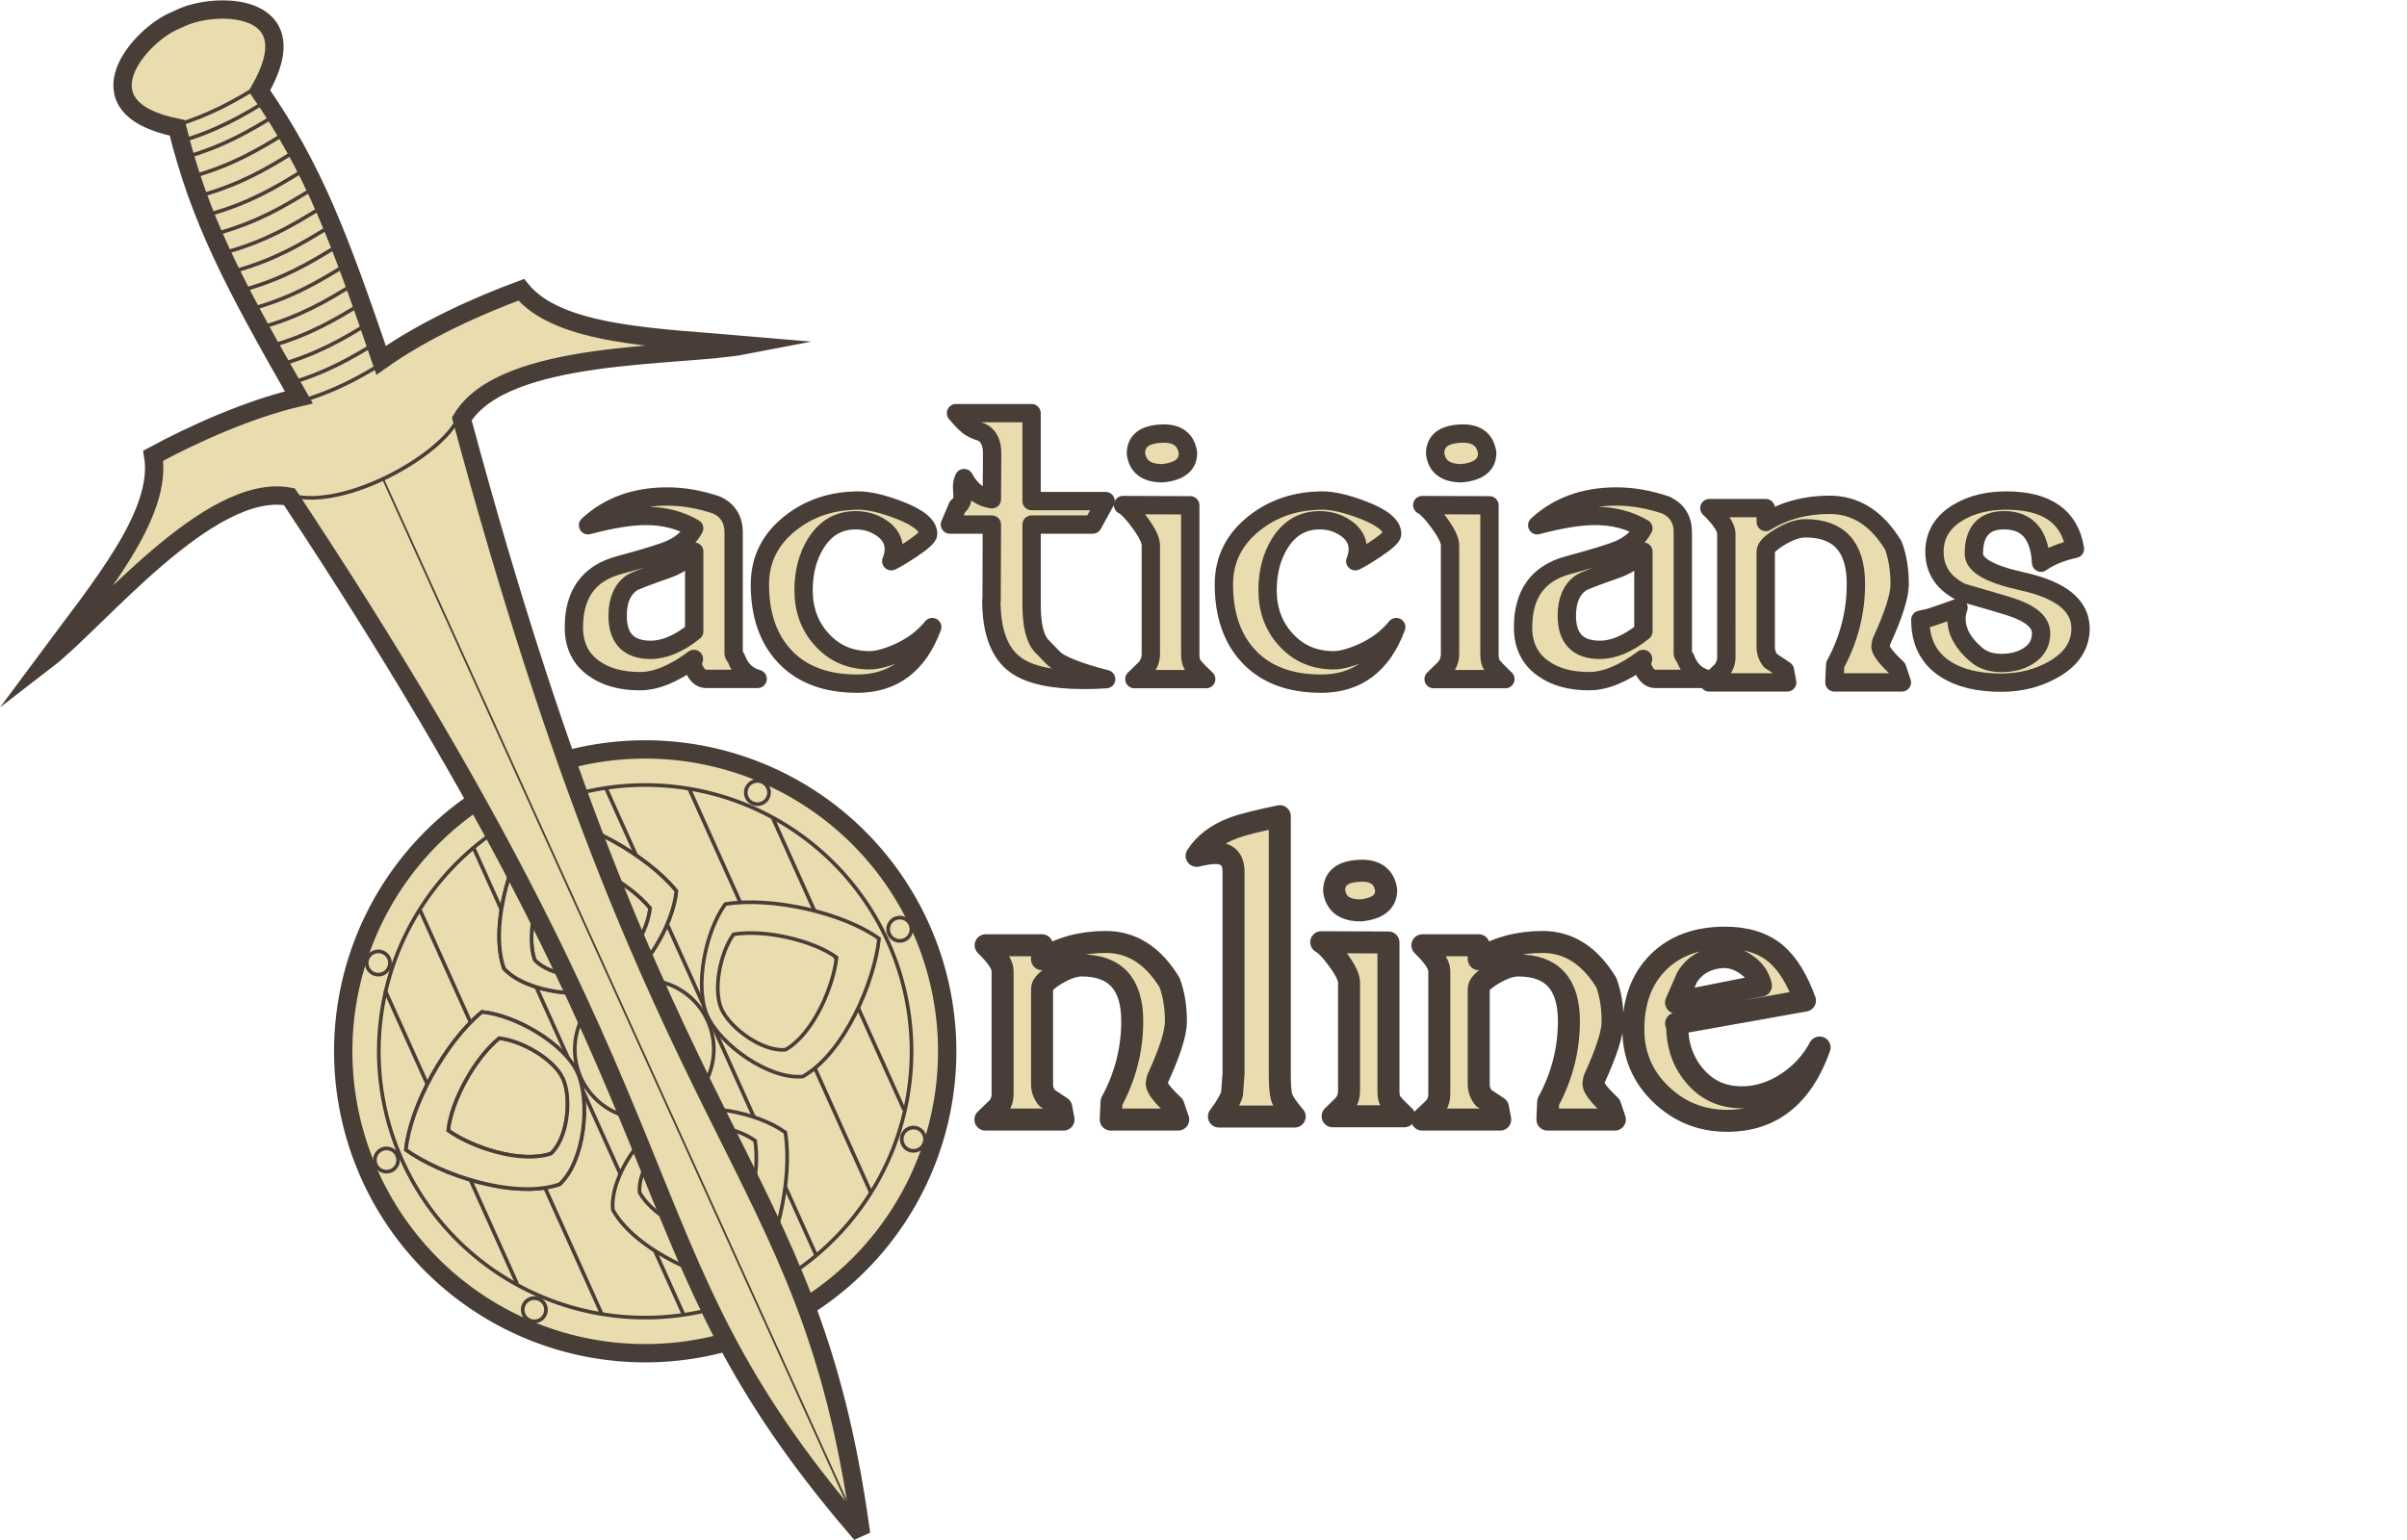 <?xml version="1.0" encoding="UTF-8" standalone="no"?>
<!-- Created with Inkscape (http://www.inkscape.org/) -->

<svg
   xmlns:dc="http://purl.org/dc/elements/1.1/"
   xmlns:cc="http://creativecommons.org/ns#"
   xmlns:rdf="http://www.w3.org/1999/02/22-rdf-syntax-ns#"
   xmlns:svg="http://www.w3.org/2000/svg"
   xmlns="http://www.w3.org/2000/svg"
   xmlns:xlink="http://www.w3.org/1999/xlink"
   xmlns:sodipodi="http://sodipodi.sourceforge.net/DTD/sodipodi-0.dtd"
   xmlns:inkscape="http://www.inkscape.org/namespaces/inkscape"
   width="65.628mm"
   height="41.997mm"
   viewBox="0 0 65.628 41.997"
   version="1.1"
   id="svg8"
   inkscape:version="0.92.2 5c3e80d, 2017-08-06"
   sodipodi:docname="to-logo-no-bg.svg"
   inkscape:export-filename="/home/nsensfel/to-logo.png"
   inkscape:export-xdpi="24.5634"
   inkscape:export-ydpi="24.5634">
  <defs
     id="defs2" />
  <sodipodi:namedview
     id="base"
     pagecolor="#ffffff"
     bordercolor="#666666"
     borderopacity="1.0"
     inkscape:pageopacity="0.0"
     inkscape:pageshadow="2"
     inkscape:zoom="2.8284271"
     inkscape:cx="130.18042"
     inkscape:cy="79.407794"
     inkscape:document-units="mm"
     inkscape:current-layer="layer1"
     showgrid="false"
     inkscape:snap-global="false"
     showguides="false"
     inkscape:window-width="1918"
     inkscape:window-height="1059"
     inkscape:window-x="1"
     inkscape:window-y="20"
     inkscape:window-maximized="0"
     fit-margin-top="0"
     fit-margin-left="0"
     fit-margin-right="0"
     fit-margin-bottom="0" />
  <g
     inkscape:label="Layer 1"
     inkscape:groupmode="layer"
     id="layer1"
     transform="translate(-0.765,-49.66)">
    <g
       aria-label="nline"
       style="font-style:normal;font-variant:normal;font-weight:normal;font-stretch:normal;font-size:10.583px;line-height:125%;font-family:Bubble_Runes;-inkscape-font-specification:Bubble_Runes;letter-spacing:0px;word-spacing:0px;fill:#e9ddaf;fill-opacity:1;stroke:#483e37;stroke-width:0.6;stroke-linecap:butt;stroke-linejoin:round;stroke-miterlimit:4;stroke-dasharray:none;stroke-opacity:1;paint-order:markers stroke fill"
       id="text1280"
       transform="translate(0,-1.587)"
       inkscape:export-filename="/home/nsensfel/to-logo.png"
       inkscape:export-xdpi="105.84057"
       inkscape:export-ydpi="105.84057">
      <path
         d="m 32.89,81.782 h -1.84 l 0.021,-0.482 q 0.565,-1.04 0.565,-2.205 0,-1.516 -1.378,-1.516 -0.31,0 -0.723,0.255 -0.358,0.22 -0.358,0.379 v 2.604 q 0,0.207 0.131,0.372 l 0.393,0.262 0.062,0.331 H 27.632 l 0.324,-0.31 q 0.145,-0.165 0.145,-0.379 v -3.369 q 0,-0.248 -0.462,-0.696 h 1.537 v 0.379 q 0.758,-0.469 1.743,-0.469 1.061,0 1.736,1.109 0.172,0.462 0.172,1.061 0,0.475 -0.503,1.571 l -0.021,0.124 q 0.007,0.172 0.455,0.593 z"
         style="font-style:normal;font-variant:normal;font-weight:normal;font-stretch:normal;font-size:14.111px;font-family:'Dumbledor 3';-inkscape-font-specification:'Dumbledor 3, ';fill:#e9ddaf;fill-opacity:1;stroke:#483e37;stroke-width:0.6;stroke-linejoin:round;stroke-miterlimit:4;stroke-dasharray:none;stroke-opacity:1;paint-order:markers stroke fill"
         id="path4582"
         inkscape:connector-curvature="0" />
      <path
         d="m 36.066,81.699 h -2.067 q 0.282,-0.372 0.358,-0.613 l 0.041,-0.565 V 75.023 q 0,-0.51 -0.503,-0.51 -0.179,0 -0.503,0.076 0.317,-0.503 1.013,-0.765 0.331,-0.124 1.254,-0.317 v 7.014 q 0,0.482 0.048,0.641 0.055,0.186 0.358,0.537 z"
         style="font-style:normal;font-variant:normal;font-weight:normal;font-stretch:normal;font-size:14.111px;font-family:'Dumbledor 3';-inkscape-font-specification:'Dumbledor 3, ';fill:#e9ddaf;fill-opacity:1;stroke:#483e37;stroke-width:0.6;stroke-linejoin:round;stroke-miterlimit:4;stroke-dasharray:none;stroke-opacity:1;paint-order:markers stroke fill"
         id="path4584"
         inkscape:connector-curvature="0" />
      <path
         d="m 38.56,75.526 q 0,0.482 -0.696,0.551 -0.655,0 -0.723,-0.537 0,-0.517 0.703,-0.544 0.634,-0.028 0.717,0.531 z m 0.062,1.426 v 4.051 q 0,0.165 0.041,0.255 0.021,0.083 0.393,0.434 h -1.957 l 0.317,-0.31 q 0.131,-0.165 0.131,-0.379 v -2.963 q 0,-0.207 -0.303,-0.62 -0.282,-0.386 -0.455,-0.475 z"
         style="font-style:normal;font-variant:normal;font-weight:normal;font-stretch:normal;font-size:14.111px;font-family:'Dumbledor 3';-inkscape-font-specification:'Dumbledor 3, ';fill:#e9ddaf;fill-opacity:1;stroke:#483e37;stroke-width:0.6;stroke-linejoin:round;stroke-miterlimit:4;stroke-dasharray:none;stroke-opacity:1;paint-order:markers stroke fill"
         id="path4586"
         inkscape:connector-curvature="0" />
      <path
         d="m 44.796,81.782 h -1.84 l 0.021,-0.482 q 0.565,-1.04 0.565,-2.205 0,-1.516 -1.378,-1.516 -0.31,0 -0.723,0.255 -0.358,0.22 -0.358,0.379 v 2.604 q 0,0.207 0.131,0.372 l 0.393,0.262 0.062,0.331 H 39.539 l 0.324,-0.31 q 0.145,-0.165 0.145,-0.379 v -3.369 q 0,-0.248 -0.462,-0.696 h 1.537 v 0.379 q 0.758,-0.469 1.743,-0.469 1.061,0 1.736,1.109 0.172,0.462 0.172,1.061 0,0.475 -0.503,1.571 l -0.021,0.124 q 0.007,0.172 0.455,0.593 z"
         style="font-style:normal;font-variant:normal;font-weight:normal;font-stretch:normal;font-size:14.111px;font-family:'Dumbledor 3';-inkscape-font-specification:'Dumbledor 3, ';fill:#e9ddaf;fill-opacity:1;stroke:#483e37;stroke-width:0.6;stroke-linejoin:round;stroke-miterlimit:4;stroke-dasharray:none;stroke-opacity:1;paint-order:markers stroke fill"
         id="path4588"
         inkscape:connector-curvature="0" />
      <path
         d="m 50.377,79.818 c -0.473,1.332 -1.314,1.998 -2.522,1.998 -0.703,0 -1.305,-0.241 -1.805,-0.723 -0.501,-0.482 -0.751,-1.073 -0.751,-1.771 0,-0.767 0.225,-1.376 0.675,-1.826 0.45,-0.45 1.059,-0.675 1.826,-0.675 0.583,0 1.05,0.149 1.399,0.448 0.308,0.266 0.567,0.689 0.779,1.268 l -3.514,0.627 0.028,0.034 c 0,0.547 0.156,1.006 0.469,1.378 0.331,0.4 0.763,0.599 1.295,0.599 0.432,0 0.845,-0.131 1.24,-0.393 0.377,-0.248 0.671,-0.57 0.882,-0.965 z m -1.599,-1.688 c -0.055,-0.248 -0.198,-0.446 -0.427,-0.593 -0.225,-0.152 -0.464,-0.211 -0.717,-0.179 -0.386,0.051 -0.675,0.23 -0.868,0.537 -0.101,0.234 -0.202,0.466 -0.303,0.696 z"
         style="font-style:normal;font-variant:normal;font-weight:normal;font-stretch:normal;font-size:14.111px;font-family:'Dumbledor 3';-inkscape-font-specification:'Dumbledor 3, ';fill:#e9ddaf;fill-opacity:1;stroke:#483e37;stroke-width:0.6;stroke-linejoin:round;stroke-miterlimit:4;stroke-dasharray:none;stroke-opacity:1;paint-order:markers stroke fill"
         id="path4590"
         inkscape:connector-curvature="0"
         sodipodi:nodetypes="cssssscccccsccccccccc" />
    </g>
    <g
       id="g1022"
       style="fill:#e9ddaf;stroke:#483e37"
       inkscape:export-filename="/home/nsensfel/to-logo.png"
       inkscape:export-xdpi="105.84057"
       inkscape:export-ydpi="105.84057">
      <path
         inkscape:connector-curvature="0"
         id="path922"
         d="M 25.866,74.956 A 8.234,8.234 65.781 0 1 21.734,85.843 8.234,8.234 65.781 0 1 10.848,81.711 8.234,8.234 65.781 0 1 14.979,70.825 8.234,8.234 65.781 0 1 25.866,74.956 Z"
         style="opacity:1;vector-effect:none;fill:#e9ddaf;fill-opacity:1;stroke:#483e37;stroke-width:0.5;stroke-linecap:butt;stroke-linejoin:miter;stroke-miterlimit:4;stroke-dasharray:none;stroke-dashoffset:0;stroke-opacity:1;paint-order:normal" />
      <path
         inkscape:connector-curvature="0"
         id="path922-6"
         d="m 24.98,75.354 a 7.263,7.263 65.781 0 1 -3.644,9.603 7.263,7.263 65.781 0 1 -9.603,-3.644 7.263,7.263 65.781 0 1 3.644,-9.603 7.263,7.263 65.781 0 1 9.603,3.644 z"
         style="opacity:1;vector-effect:none;fill:#e9ddaf;fill-opacity:1;stroke:#483e37;stroke-width:0.1;stroke-linecap:butt;stroke-linejoin:miter;stroke-miterlimit:4;stroke-dasharray:none;stroke-dashoffset:0;stroke-opacity:1;paint-order:normal" />
      <path
         sodipodi:nodetypes="cc"
         inkscape:connector-curvature="0"
         id="path945"
         d="m 11.267,76.675 3.602,8.007"
         style="fill:#e9ddaf;fill-rule:evenodd;stroke:#483e37;stroke-width:0.1;stroke-linecap:butt;stroke-linejoin:miter;stroke-miterlimit:4;stroke-dasharray:none;stroke-opacity:1" />
      <use
         style="fill:#e9ddaf;stroke:#483e37;stroke-width:0.1;stroke-miterlimit:4;stroke-dasharray:none"
         height="100%"
         width="100%"
         transform="matrix(0.999,-0.003,-0.003,0.994,10.815,-4.198)"
         id="use947"
         xlink:href="#path945"
         y="0"
         x="0" />
      <path
         sodipodi:nodetypes="cc"
         inkscape:connector-curvature="0"
         id="path945-7"
         d="m 12.214,74.473 1.581,3.516"
         style="fill:#e9ddaf;fill-rule:evenodd;stroke:#483e37;stroke-width:0.1;stroke-linecap:butt;stroke-linejoin:miter;stroke-miterlimit:4;stroke-dasharray:none;stroke-opacity:1" />
      <use
         style="fill:#e9ddaf;stroke:#483e37;stroke-width:0.1;stroke-miterlimit:4;stroke-dasharray:none"
         height="100%"
         width="100%"
         transform="translate(7.341,-3.302)"
         id="use964"
         xlink:href="#path945-7"
         y="0"
         x="0" />
      <path
         sodipodi:nodetypes="cc"
         inkscape:connector-curvature="0"
         id="path945-7-3"
         d="m 13.681,72.792 5.722,12.721"
         style="fill:#e9ddaf;fill-rule:evenodd;stroke:#483e37;stroke-width:0.101;stroke-linecap:butt;stroke-linejoin:miter;stroke-miterlimit:4;stroke-dasharray:none;stroke-opacity:1" />
      <use
         style="fill:#e9ddaf;stroke:#483e37;stroke-width:0.1;stroke-miterlimit:4;stroke-dasharray:none"
         height="100%"
         width="100%"
         transform="translate(3.611,-1.624)"
         id="use4555"
         xlink:href="#path945-7-3"
         y="0"
         x="0" />
      <use
         style="fill:#e9ddaf;stroke:#483e37;stroke-width:0.462;stroke-miterlimit:4;stroke-dasharray:none"
         height="100%"
         width="100%"
         transform="matrix(0.839,-0.356,-0.356,0.207,35.516,74.147)"
         id="use4555-6"
         xlink:href="#path945-7-3"
         y="0"
         x="0" />
      <path
         inkscape:connector-curvature="0"
         id="path922-3"
         d="m 20.06,77.501 a 1.895,1.895 65.781 0 1 -0.951,2.505 1.895,1.895 65.781 0 1 -2.505,-0.951 1.895,1.895 65.781 0 1 0.951,-2.505 1.895,1.895 65.781 0 1 2.505,0.951 z"
         style="opacity:1;vector-effect:none;fill:#e9ddaf;fill-opacity:1;stroke:#483e37;stroke-width:0.1;stroke-linecap:butt;stroke-linejoin:miter;stroke-miterlimit:4;stroke-dasharray:none;stroke-dashoffset:0;stroke-opacity:1;paint-order:normal" />
      <path
         style="opacity:1;vector-effect:none;fill:#e9ddaf;fill-opacity:1;stroke:#483e37;stroke-width:0.1;stroke-linecap:butt;stroke-linejoin:miter;stroke-miterlimit:4;stroke-dasharray:none;stroke-dashoffset:0;stroke-opacity:1;paint-order:normal"
         d="m 25.587,74.874 a 0.317,0.317 65.781 0 1 -0.159,0.419 0.317,0.317 65.781 0 1 -0.419,-0.159 0.317,0.317 65.781 0 1 0.159,-0.419 0.317,0.317 65.781 0 1 0.419,0.159 z"
         id="use4597"
         inkscape:connector-curvature="0" />
      <path
         style="opacity:1;vector-effect:none;fill:#e9ddaf;fill-opacity:1;stroke:#483e37;stroke-width:0.1;stroke-linecap:butt;stroke-linejoin:miter;stroke-miterlimit:4;stroke-dasharray:none;stroke-dashoffset:0;stroke-opacity:1;paint-order:normal"
         d="m 15.492,71.194 a 0.317,0.317 65.781 0 1 -0.159,0.419 0.317,0.317 65.781 0 1 -0.419,-0.159 0.317,0.317 65.781 0 1 0.159,-0.419 0.317,0.317 65.781 0 1 0.419,0.159 z"
         id="use4599"
         inkscape:connector-curvature="0" />
      <use
         style="fill:#e9ddaf;stroke:#483e37;stroke-width:0.1;stroke-miterlimit:4;stroke-dasharray:none"
         height="100%"
         width="100%"
         transform="translate(6.316,14.043)"
         id="use4601"
         xlink:href="#use4599"
         y="0"
         x="0" />
      <use
         style="fill:#e9ddaf;stroke:#483e37;stroke-width:0.1;stroke-miterlimit:4;stroke-dasharray:none"
         height="100%"
         width="100%"
         transform="translate(-6.185,0.015)"
         id="use4603"
         xlink:href="#use4601"
         y="0"
         x="0" />
      <use
         style="fill:#e9ddaf;stroke:#483e37;stroke-width:0.1;stroke-miterlimit:4;stroke-dasharray:none"
         height="100%"
         width="100%"
         transform="translate(-4.254,-9.457)"
         id="use4605"
         xlink:href="#use4603"
         y="0"
         x="0" />
      <use
         style="fill:#e9ddaf;stroke:#483e37;stroke-width:0.1;stroke-miterlimit:4;stroke-dasharray:none"
         height="100%"
         width="100%"
         transform="translate(10.336,-4.649)"
         id="use4607"
         xlink:href="#use4605"
         y="0"
         x="0" />
      <use
         style="fill:#e9ddaf;stroke:#483e37;stroke-width:0.1;stroke-miterlimit:4;stroke-dasharray:none"
         height="100%"
         width="100%"
         transform="translate(4.253,9.455)"
         id="use4609"
         xlink:href="#use4607"
         y="0"
         x="0" />
      <path
         inkscape:connector-curvature="0"
         id="path922-3-5"
         d="m 19.198,77.888 a 0.95,0.95 0 0 1 -0.477,1.256 0.95,0.95 0 0 1 -1.256,-0.477 0.95,0.95 0 0 1 0.477,-1.256 0.95,0.95 0 0 1 1.256,0.477 z"
         style="opacity:1;vector-effect:none;fill:#e9ddaf;fill-opacity:1;stroke:#483e37;stroke-width:0.1;stroke-linecap:butt;stroke-linejoin:miter;stroke-miterlimit:4;stroke-dasharray:none;stroke-dashoffset:0;stroke-opacity:1;paint-order:normal" />
      <use
         style="fill:#e9ddaf;stroke:#483e37;stroke-width:0.1;stroke-miterlimit:4;stroke-dasharray:none"
         height="100%"
         width="100%"
         transform="translate(3.381,7.517)"
         id="use5318"
         xlink:href="#use964"
         y="0"
         x="0" />
      <path
         id="path4515"
         d="m 20.54,74.318 c -0.554,0.769 -0.839,2.271 -0.49,3.047 0.356,0.792 1.684,1.748 2.605,1.655 1.136,-0.64 1.96,-2.604 2.077,-3.761 -0.973,-0.701 -2.917,-1.148 -4.192,-0.941 z m 0.227,0.824 c 0.854,-0.139 2.155,0.16 2.806,0.63 -0.078,0.774 -0.63,2.089 -1.391,2.518 -0.617,0.062 -1.505,-0.578 -1.744,-1.108 -0.234,-0.52 -0.043,-1.525 0.328,-2.04 z"
         style="fill:#e9ddaf;fill-opacity:1;stroke:#483e37;stroke-width:0.1;stroke-linecap:butt;stroke-linejoin:miter;stroke-miterlimit:4;stroke-dasharray:none;stroke-opacity:1"
         inkscape:connector-curvature="0" />
      <use
         style="fill:#e9ddaf;stroke:#483e37;stroke-width:0.1;stroke-miterlimit:4;stroke-dasharray:none"
         height="100%"
         width="100%"
         transform="matrix(-0.663,0.748,0.748,0.663,-28.064,12.623)"
         id="use5298"
         xlink:href="#path4515"
         y="0"
         x="0" />
      <use
         style="fill:#e9ddaf;stroke:#483e37;stroke-width:0.1;stroke-miterlimit:4;stroke-dasharray:none"
         height="100%"
         width="100%"
         transform="rotate(90,18.245,78.25)"
         id="use5300"
         xlink:href="#path4515"
         y="0"
         x="0" />
      <use
         style="fill:#e9ddaf;stroke:#483e37;stroke-width:0.1;stroke-miterlimit:4;stroke-dasharray:none"
         height="100%"
         width="100%"
         transform="matrix(0.663,-0.748,-0.748,-0.663,64.75,143.951)"
         id="use5302"
         xlink:href="#use5300"
         y="0"
         x="0" />
      <use
         style="fill:#e9ddaf;stroke:#483e37;stroke-width:0.1;stroke-miterlimit:4;stroke-dasharray:none"
         height="100%"
         width="100%"
         transform="translate(-5.697,-12.665)"
         id="use5320"
         xlink:href="#use4555-6"
         y="0"
         x="0" />
      <use
         style="fill:#e9ddaf;stroke:#483e37;stroke-width:0.1;stroke-miterlimit:4;stroke-dasharray:none"
         height="100%"
         width="100%"
         id="use5304"
         xlink:href="#use5302"
         y="0"
         x="0" />
      <use
         style="fill:#e9ddaf;stroke:#483e37;stroke-width:0.1;stroke-miterlimit:4;stroke-dasharray:none"
         height="100%"
         width="100%"
         transform="translate(3.381,7.517)"
         id="use5316"
         xlink:href="#path945-7"
         y="0"
         x="0" />
      <use
         style="fill:#e9ddaf;stroke:#483e37;stroke-width:0.1;stroke-miterlimit:4;stroke-dasharray:none"
         height="100%"
         width="100%"
         id="use5312"
         xlink:href="#use5298"
         y="0"
         x="0" />
      <path
         style="opacity:1;vector-effect:none;fill:#e9ddaf;fill-opacity:1;stroke:#483e37;stroke-width:0.1;stroke-linecap:butt;stroke-linejoin:miter;stroke-miterlimit:4;stroke-dasharray:none;stroke-dashoffset:0;stroke-opacity:1;paint-order:normal"
         d="m 18.62,78.148 a 0.317,0.317 65.781 0 1 -0.159,0.419 0.317,0.317 65.781 0 1 -0.419,-0.159 0.317,0.317 65.781 0 1 0.159,-0.419 0.317,0.317 65.781 0 1 0.419,0.159 z"
         id="use5330"
         inkscape:connector-curvature="0" />
      <use
         style="fill:#e9ddaf;stroke:#483e37"
         height="100%"
         width="100%"
         transform="translate(-13.995,6.295)"
         id="use1241"
         xlink:href="#use4597"
         y="0"
         x="0" />
    </g>
    <path
       id="path4526"
       style="fill:#e9ddaf;fill-opacity:1;fill-rule:evenodd;stroke:#483e37;stroke-width:0.5;stroke-linecap:butt;stroke-linejoin:miter;stroke-miterlimit:88.8;stroke-dasharray:none;stroke-opacity:1;paint-order:normal"
       d="M 24.217,91.311 C 22.778,81.063 18.839,81.485 13.356,61.086 c 1.144,-1.914 5.97,-1.676 7.722,-2.014 -2.434,-0.21 -5.087,-0.261 -6.103,-1.508 -1.142,0.42 -2.648,1.091 -3.819,1.923 C 9.992,56.075 9.306,54.259 7.839,52.135 9.262,49.679 6.577,49.696 5.658,50.167 l -0.093,0.042 c -0.962,0.377 -2.751,2.379 0.031,2.937 0.622,2.505 1.528,4.222 3.317,7.352 C 7.514,60.826 6.013,61.511 4.942,62.089 5.204,63.676 3.487,65.698 2.033,67.662 3.447,66.573 6.462,62.797 8.654,63.206 20.318,80.818 17.395,83.492 24.124,91.353 Z"
       inkscape:connector-curvature="0"
       sodipodi:nodetypes="ccccccccccccccc"
       inkscape:export-filename="/home/nsensfel/to-logo.png"
       inkscape:export-xdpi="105.84057"
       inkscape:export-ydpi="105.84057" />
    <path
       style="fill:#e9ddaf;fill-opacity:0;fill-rule:evenodd;stroke:#483e37;stroke-width:0.1;stroke-linecap:butt;stroke-linejoin:miter;stroke-miterlimit:4;stroke-dasharray:none;stroke-opacity:1"
       d="m 8.866,60.63 c 1.087,-0.307 1.796,-0.735 2.499,-1.165"
       id="path4547"
       inkscape:connector-curvature="0"
       sodipodi:nodetypes="cc"
       inkscape:export-filename="/home/nsensfel/to-logo.png"
       inkscape:export-xdpi="105.84057"
       inkscape:export-ydpi="105.84057" />
    <use
       style="fill:#e9ddaf;stroke:#483e37"
       x="0"
       y="0"
       xlink:href="#path4547"
       id="use4564"
       transform="translate(-0.281,-0.493)"
       width="100%"
       height="100%"
       inkscape:export-filename="/home/nsensfel/to-logo.png"
       inkscape:export-xdpi="105.84057"
       inkscape:export-ydpi="105.84057" />
    <use
       style="fill:#e9ddaf;stroke:#483e37"
       x="0"
       y="0"
       xlink:href="#use4564"
       id="use4566"
       transform="translate(-0.233,-0.515)"
       width="100%"
       height="100%"
       inkscape:export-filename="/home/nsensfel/to-logo.png"
       inkscape:export-xdpi="105.84057"
       inkscape:export-ydpi="105.84057" />
    <use
       style="fill:#e9ddaf;stroke:#483e37"
       x="0"
       y="0"
       xlink:href="#use4566"
       id="use4568"
       transform="translate(-0.233,-0.515)"
       width="100%"
       height="100%"
       inkscape:export-filename="/home/nsensfel/to-logo.png"
       inkscape:export-xdpi="105.84057"
       inkscape:export-ydpi="105.84057" />
    <use
       style="fill:#e9ddaf;stroke:#483e37"
       x="0"
       y="0"
       xlink:href="#use4568"
       id="use4570"
       transform="translate(-0.233,-0.515)"
       width="100%"
       height="100%"
       inkscape:export-filename="/home/nsensfel/to-logo.png"
       inkscape:export-xdpi="105.84057"
       inkscape:export-ydpi="105.84057" />
    <use
       style="fill:#e9ddaf;stroke:#483e37"
       x="0"
       y="0"
       xlink:href="#use4570"
       id="use4572"
       transform="translate(-0.233,-0.515)"
       width="100%"
       height="100%"
       inkscape:export-filename="/home/nsensfel/to-logo.png"
       inkscape:export-xdpi="105.84057"
       inkscape:export-ydpi="105.84057" />
    <use
       style="fill:#e9ddaf;stroke:#483e37"
       x="0"
       y="0"
       xlink:href="#use4572"
       id="use4574"
       transform="translate(-0.233,-0.515)"
       width="100%"
       height="100%"
       inkscape:export-filename="/home/nsensfel/to-logo.png"
       inkscape:export-xdpi="105.84057"
       inkscape:export-ydpi="105.84057" />
    <use
       style="fill:#e9ddaf;stroke:#483e37"
       x="0"
       y="0"
       xlink:href="#use4574"
       id="use4576"
       transform="translate(-0.233,-0.515)"
       width="100%"
       height="100%"
       inkscape:export-filename="/home/nsensfel/to-logo.png"
       inkscape:export-xdpi="105.84057"
       inkscape:export-ydpi="105.84057" />
    <use
       style="fill:#e9ddaf;stroke:#483e37"
       x="0"
       y="0"
       xlink:href="#use4576"
       id="use4578"
       transform="translate(-0.233,-0.515)"
       width="100%"
       height="100%"
       inkscape:export-filename="/home/nsensfel/to-logo.png"
       inkscape:export-xdpi="105.84057"
       inkscape:export-ydpi="105.84057" />
    <use
       style="fill:#e9ddaf;stroke:#483e37"
       x="0"
       y="0"
       xlink:href="#use4578"
       id="use4580"
       transform="translate(-0.233,-0.515)"
       width="100%"
       height="100%"
       inkscape:export-filename="/home/nsensfel/to-logo.png"
       inkscape:export-xdpi="105.84057"
       inkscape:export-ydpi="105.84057" />
    <use
       style="fill:#e9ddaf;stroke:#483e37"
       x="0"
       y="0"
       xlink:href="#use4580"
       id="use4582"
       transform="translate(-0.233,-0.515)"
       width="100%"
       height="100%"
       inkscape:export-filename="/home/nsensfel/to-logo.png"
       inkscape:export-xdpi="105.84057"
       inkscape:export-ydpi="105.84057" />
    <use
       style="fill:#e9ddaf;stroke:#483e37"
       x="0"
       y="0"
       xlink:href="#use4582"
       id="use4584"
       transform="translate(-0.233,-0.515)"
       width="100%"
       height="100%"
       inkscape:export-filename="/home/nsensfel/to-logo.png"
       inkscape:export-xdpi="105.84057"
       inkscape:export-ydpi="105.84057" />
    <use
       style="fill:#e9ddaf;stroke:#483e37"
       x="0"
       y="0"
       xlink:href="#use4584"
       id="use4586"
       transform="translate(-0.233,-0.515)"
       width="100%"
       height="100%"
       inkscape:export-filename="/home/nsensfel/to-logo.png"
       inkscape:export-xdpi="105.84057"
       inkscape:export-ydpi="105.84057" />
    <use
       style="fill:#e9ddaf;stroke:#483e37"
       x="0"
       y="0"
       xlink:href="#use4586"
       id="use4588"
       transform="translate(-0.233,-0.515)"
       width="100%"
       height="100%"
       inkscape:export-filename="/home/nsensfel/to-logo.png"
       inkscape:export-xdpi="105.84057"
       inkscape:export-ydpi="105.84057" />
    <use
       style="fill:#e9ddaf;stroke:#483e37"
       x="0"
       y="0"
       xlink:href="#use4588"
       id="use4590"
       transform="translate(-0.189,-0.418)"
       width="100%"
       height="100%"
       inkscape:export-filename="/home/nsensfel/to-logo.png"
       inkscape:export-xdpi="105.84057"
       inkscape:export-ydpi="105.84057" />
    <use
       style="fill:#e9ddaf;stroke:#483e37"
       x="0"
       y="0"
       xlink:href="#use4590"
       id="use4592"
       width="100%"
       height="100%"
       transform="translate(-0.189,-0.418)"
       inkscape:export-filename="/home/nsensfel/to-logo.png"
       inkscape:export-xdpi="105.84057"
       inkscape:export-ydpi="105.84057" />
    <path
       style="fill:#e9ddaf;fill-opacity:0;fill-rule:evenodd;stroke:#483e37;stroke-width:0.1;stroke-linecap:butt;stroke-linejoin:miter;stroke-miterlimit:4;stroke-dasharray:none;stroke-opacity:1"
       d="m 8.695,63.17 c 1.486,0.413 4.18,-1.136 4.574,-2.132"
       id="path4547-3"
       inkscape:connector-curvature="0"
       sodipodi:nodetypes="cc"
       inkscape:export-filename="/home/nsensfel/to-logo.png"
       inkscape:export-xdpi="105.84057"
       inkscape:export-ydpi="105.84057" />
    <path
       style="fill:#e9ddaf;fill-rule:evenodd;stroke:#483e37;stroke-width:0.05;stroke-linecap:butt;stroke-linejoin:miter;stroke-miterlimit:4;stroke-dasharray:none;stroke-opacity:1"
       d="M 11.214,62.734 24.138,91.255"
       id="path4609"
       inkscape:connector-curvature="0"
       sodipodi:nodetypes="cc"
       inkscape:export-filename="/home/nsensfel/to-logo.png"
       inkscape:export-xdpi="105.84057"
       inkscape:export-ydpi="105.84057" />
    <g
       aria-label="acticians"
       style="font-style:normal;font-variant:normal;font-weight:normal;font-stretch:normal;font-size:10.583px;line-height:125%;font-family:Bubble_Runes;-inkscape-font-specification:Bubble_Runes;letter-spacing:0px;word-spacing:0px;fill:#e9ddaf;fill-opacity:1;stroke:#483e37;stroke-width:0.5;stroke-linecap:butt;stroke-linejoin:round;stroke-miterlimit:4;stroke-dasharray:none;stroke-opacity:1;paint-order:markers stroke fill"
       id="text1280-3"
       inkscape:export-filename="/home/nsensfel/to-logo.png"
       inkscape:export-xdpi="105.84057"
       inkscape:export-ydpi="105.84057">
      <path
         d="m 21.422,68.176 h -1.406 q -0.172,0 -0.289,-0.2 -0.096,-0.165 -0.076,-0.234 0.007,-0.034 0.034,-0.11 -0.813,0.606 -1.475,0.606 -0.765,0 -1.247,-0.345 -0.551,-0.386 -0.551,-1.123 0,-1.364 1.226,-1.695 1.096,-0.296 1.406,-0.434 0.448,-0.2 0.648,-0.572 -0.572,-0.338 -1.316,-0.338 -0.62,0 -1.578,0.255 0.847,-0.785 2.164,-0.785 0.648,0 1.344,0.234 0.462,0.22 0.462,0.744 V 67.487 q 0,0.034 0.069,0.124 0.165,0.455 0.586,0.565 z m -1.729,-1.295 v -2.177 q -0.324,0.338 -0.744,0.482 -0.847,0.296 -0.951,0.365 -0.393,0.269 -0.393,0.903 0,0.93 0.903,0.93 0.558,0 1.185,-0.503 z"
         style="font-style:normal;font-variant:normal;font-weight:normal;font-stretch:normal;font-size:14.111px;font-family:'Dumbledor 3';-inkscape-font-specification:'Dumbledor 3, ';fill:#e9ddaf;fill-opacity:1;stroke:#483e37;stroke-width:0.5;stroke-linejoin:round;stroke-miterlimit:4;stroke-dasharray:none;stroke-opacity:1;paint-order:markers stroke fill"
         id="path4563"
         inkscape:connector-curvature="0" />
      <path
         d="m 26.183,66.763 q -0.572,1.543 -2.046,1.543 -1.261,0 -1.957,-0.723 -0.696,-0.723 -0.696,-1.984 0,-1.027 0.854,-1.688 0.772,-0.599 1.84,-0.599 0.427,0 1.109,0.262 0.785,0.303 0.785,0.648 0,0.11 -0.441,0.407 -0.372,0.248 -0.565,0.338 0.069,-0.172 0.069,-0.324 0,-0.365 -0.351,-0.593 -0.303,-0.2 -0.689,-0.2 -0.696,0 -1.089,0.634 -0.331,0.537 -0.331,1.275 0,0.799 0.496,1.344 0.51,0.565 1.302,0.565 0.31,0 0.779,-0.207 0.572,-0.255 0.93,-0.696 z"
         style="font-style:normal;font-variant:normal;font-weight:normal;font-stretch:normal;font-size:14.111px;font-family:'Dumbledor 3';-inkscape-font-specification:'Dumbledor 3, ';fill:#e9ddaf;fill-opacity:1;stroke:#483e37;stroke-width:0.5;stroke-linejoin:round;stroke-miterlimit:4;stroke-dasharray:none;stroke-opacity:1;paint-order:markers stroke fill"
         id="path4565"
         inkscape:connector-curvature="0" />
      <path
         d="m 30.924,68.183 q -0.31,0.021 -0.586,0.021 -1.33,0 -1.888,-0.413 -0.655,-0.482 -0.655,-1.757 h 0.007 l 0.007,-2.067 h -1.144 l 0.207,-0.489 q 0.138,-0.103 0.138,-0.276 0,-0.041 -0.007,-0.124 -0.007,-0.09 -0.007,-0.131 0,-0.138 0.055,-0.248 0.269,0.503 0.758,0.579 l 0.007,-1.261 q 0,-0.427 -0.289,-0.572 -0.186,-0.055 -0.269,-0.11 -0.131,-0.055 -0.427,-0.407 h 2.06 v 2.398 h 2.019 l -0.351,0.641 h -1.667 v 2.184 q 0,0.841 0.276,1.13 0.345,0.365 0.42,0.413 0.372,0.241 1.337,0.489 z"
         style="font-style:normal;font-variant:normal;font-weight:normal;font-stretch:normal;font-size:14.111px;font-family:'Dumbledor 3';-inkscape-font-specification:'Dumbledor 3, ';fill:#e9ddaf;fill-opacity:1;stroke:#483e37;stroke-width:0.5;stroke-linejoin:round;stroke-miterlimit:4;stroke-dasharray:none;stroke-opacity:1;paint-order:markers stroke fill"
         id="path4567"
         inkscape:connector-curvature="0" />
      <path
         d="m 33.156,62.016 q 0,0.482 -0.696,0.551 -0.655,0 -0.723,-0.537 0,-0.517 0.703,-0.544 0.634,-0.028 0.717,0.531 z m 0.062,1.426 v 4.051 q 0,0.165 0.041,0.255 0.021,0.083 0.393,0.434 h -1.957 l 0.317,-0.31 q 0.131,-0.165 0.131,-0.379 v -2.963 q 0,-0.207 -0.303,-0.62 -0.282,-0.386 -0.455,-0.475 z"
         style="font-style:normal;font-variant:normal;font-weight:normal;font-stretch:normal;font-size:14.111px;font-family:'Dumbledor 3';-inkscape-font-specification:'Dumbledor 3, ';fill:#e9ddaf;fill-opacity:1;stroke:#483e37;stroke-width:0.5;stroke-linejoin:round;stroke-miterlimit:4;stroke-dasharray:none;stroke-opacity:1;paint-order:markers stroke fill"
         id="path4569"
         inkscape:connector-curvature="0" />
      <path
         d="m 38.834,66.763 q -0.572,1.543 -2.046,1.543 -1.261,0 -1.957,-0.723 -0.696,-0.723 -0.696,-1.984 0,-1.027 0.854,-1.688 0.772,-0.599 1.84,-0.599 0.427,0 1.109,0.262 0.785,0.303 0.785,0.648 0,0.11 -0.441,0.407 -0.372,0.248 -0.565,0.338 0.069,-0.172 0.069,-0.324 0,-0.365 -0.351,-0.593 -0.303,-0.2 -0.689,-0.2 -0.696,0 -1.089,0.634 -0.331,0.537 -0.331,1.275 0,0.799 0.496,1.344 0.51,0.565 1.302,0.565 0.31,0 0.779,-0.207 0.572,-0.255 0.93,-0.696 z"
         style="font-style:normal;font-variant:normal;font-weight:normal;font-stretch:normal;font-size:14.111px;font-family:'Dumbledor 3';-inkscape-font-specification:'Dumbledor 3, ';fill:#e9ddaf;fill-opacity:1;stroke:#483e37;stroke-width:0.5;stroke-linejoin:round;stroke-miterlimit:4;stroke-dasharray:none;stroke-opacity:1;paint-order:markers stroke fill"
         id="path4571"
         inkscape:connector-curvature="0" />
      <path
         d="m 41.314,62.016 q 0,0.482 -0.696,0.551 -0.655,0 -0.723,-0.537 0,-0.517 0.703,-0.544 0.634,-0.028 0.717,0.531 z m 0.062,1.426 v 4.051 q 0,0.165 0.041,0.255 0.021,0.083 0.393,0.434 h -1.957 l 0.317,-0.31 Q 40.301,67.707 40.301,67.494 v -2.963 q 0,-0.207 -0.303,-0.62 -0.282,-0.386 -0.455,-0.475 z"
         style="font-style:normal;font-variant:normal;font-weight:normal;font-stretch:normal;font-size:14.111px;font-family:'Dumbledor 3';-inkscape-font-specification:'Dumbledor 3, ';fill:#e9ddaf;fill-opacity:1;stroke:#483e37;stroke-width:0.5;stroke-linejoin:round;stroke-miterlimit:4;stroke-dasharray:none;stroke-opacity:1;paint-order:markers stroke fill"
         id="path4573"
         inkscape:connector-curvature="0" />
      <path
         d="m 47.302,68.176 h -1.406 q -0.172,0 -0.289,-0.2 -0.096,-0.165 -0.076,-0.234 0.007,-0.034 0.034,-0.11 -0.813,0.606 -1.475,0.606 -0.765,0 -1.247,-0.345 -0.551,-0.386 -0.551,-1.123 0,-1.364 1.226,-1.695 1.096,-0.296 1.406,-0.434 0.448,-0.2 0.648,-0.572 -0.572,-0.338 -1.316,-0.338 -0.62,0 -1.578,0.255 0.847,-0.785 2.164,-0.785 0.648,0 1.344,0.234 0.462,0.22 0.462,0.744 V 67.487 q 0,0.034 0.069,0.124 0.165,0.455 0.586,0.565 z m -1.729,-1.295 v -2.177 q -0.324,0.338 -0.744,0.482 -0.847,0.296 -0.951,0.365 -0.393,0.269 -0.393,0.903 0,0.93 0.903,0.93 0.558,0 1.185,-0.503 z"
         style="font-style:normal;font-variant:normal;font-weight:normal;font-stretch:normal;font-size:14.111px;font-family:'Dumbledor 3';-inkscape-font-specification:'Dumbledor 3, ';fill:#e9ddaf;fill-opacity:1;stroke:#483e37;stroke-width:0.5;stroke-linejoin:round;stroke-miterlimit:4;stroke-dasharray:none;stroke-opacity:1;paint-order:markers stroke fill"
         id="path4575"
         inkscape:connector-curvature="0" />
      <path
         d="m 52.621,68.272 h -1.84 l 0.021,-0.482 q 0.565,-1.04 0.565,-2.205 0,-1.516 -1.378,-1.516 -0.31,0 -0.723,0.255 -0.358,0.22 -0.358,0.379 v 2.604 q 0,0.207 0.131,0.372 l 0.393,0.262 0.062,0.331 h -2.129 l 0.324,-0.31 q 0.145,-0.165 0.145,-0.379 V 64.214 q 0,-0.248 -0.462,-0.696 h 1.537 v 0.379 q 0.758,-0.469 1.743,-0.469 1.061,0 1.736,1.109 0.172,0.462 0.172,1.061 0,0.475 -0.503,1.571 l -0.021,0.124 q 0.007,0.172 0.455,0.593 z"
         style="font-style:normal;font-variant:normal;font-weight:normal;font-stretch:normal;font-size:14.111px;font-family:'Dumbledor 3';-inkscape-font-specification:'Dumbledor 3, ';fill:#e9ddaf;fill-opacity:1;stroke:#483e37;stroke-width:0.5;stroke-linejoin:round;stroke-miterlimit:4;stroke-dasharray:none;stroke-opacity:1;paint-order:markers stroke fill"
         id="path4577"
         inkscape:connector-curvature="0" />
      <path
         d="m 57.492,66.798 q 0,0.703 -0.744,1.123 -0.634,0.358 -1.419,0.358 -0.951,0 -1.523,-0.372 -0.682,-0.441 -0.682,-1.344 0.282,-0.055 0.372,-0.096 0.276,-0.09 0.668,-0.234 -0.055,0.152 -0.055,0.303 0,0.517 0.531,0.972 0.269,0.234 0.689,0.234 0.434,0 0.73,-0.186 0.358,-0.22 0.358,-0.627 0,-0.462 -0.889,-0.737 -0.193,-0.062 -1.268,-0.372 -0.751,-0.365 -0.751,-1.109 0,-0.696 0.661,-1.082 0.537,-0.317 1.295,-0.317 1.661,0 1.874,1.316 -0.565,0.124 -0.923,0.379 -0.062,-1.158 -1.006,-1.158 -0.827,0 -0.827,0.916 0,0.462 1.323,0.751 1.585,0.351 1.585,1.282 z"
         style="font-style:normal;font-variant:normal;font-weight:normal;font-stretch:normal;font-size:14.111px;font-family:'Dumbledor 3';-inkscape-font-specification:'Dumbledor 3, ';fill:#e9ddaf;fill-opacity:1;stroke:#483e37;stroke-width:0.5;stroke-linejoin:round;stroke-miterlimit:4;stroke-dasharray:none;stroke-opacity:1;paint-order:markers stroke fill"
         id="path4579"
         inkscape:connector-curvature="0" />
    </g>
  </g>
</svg>
